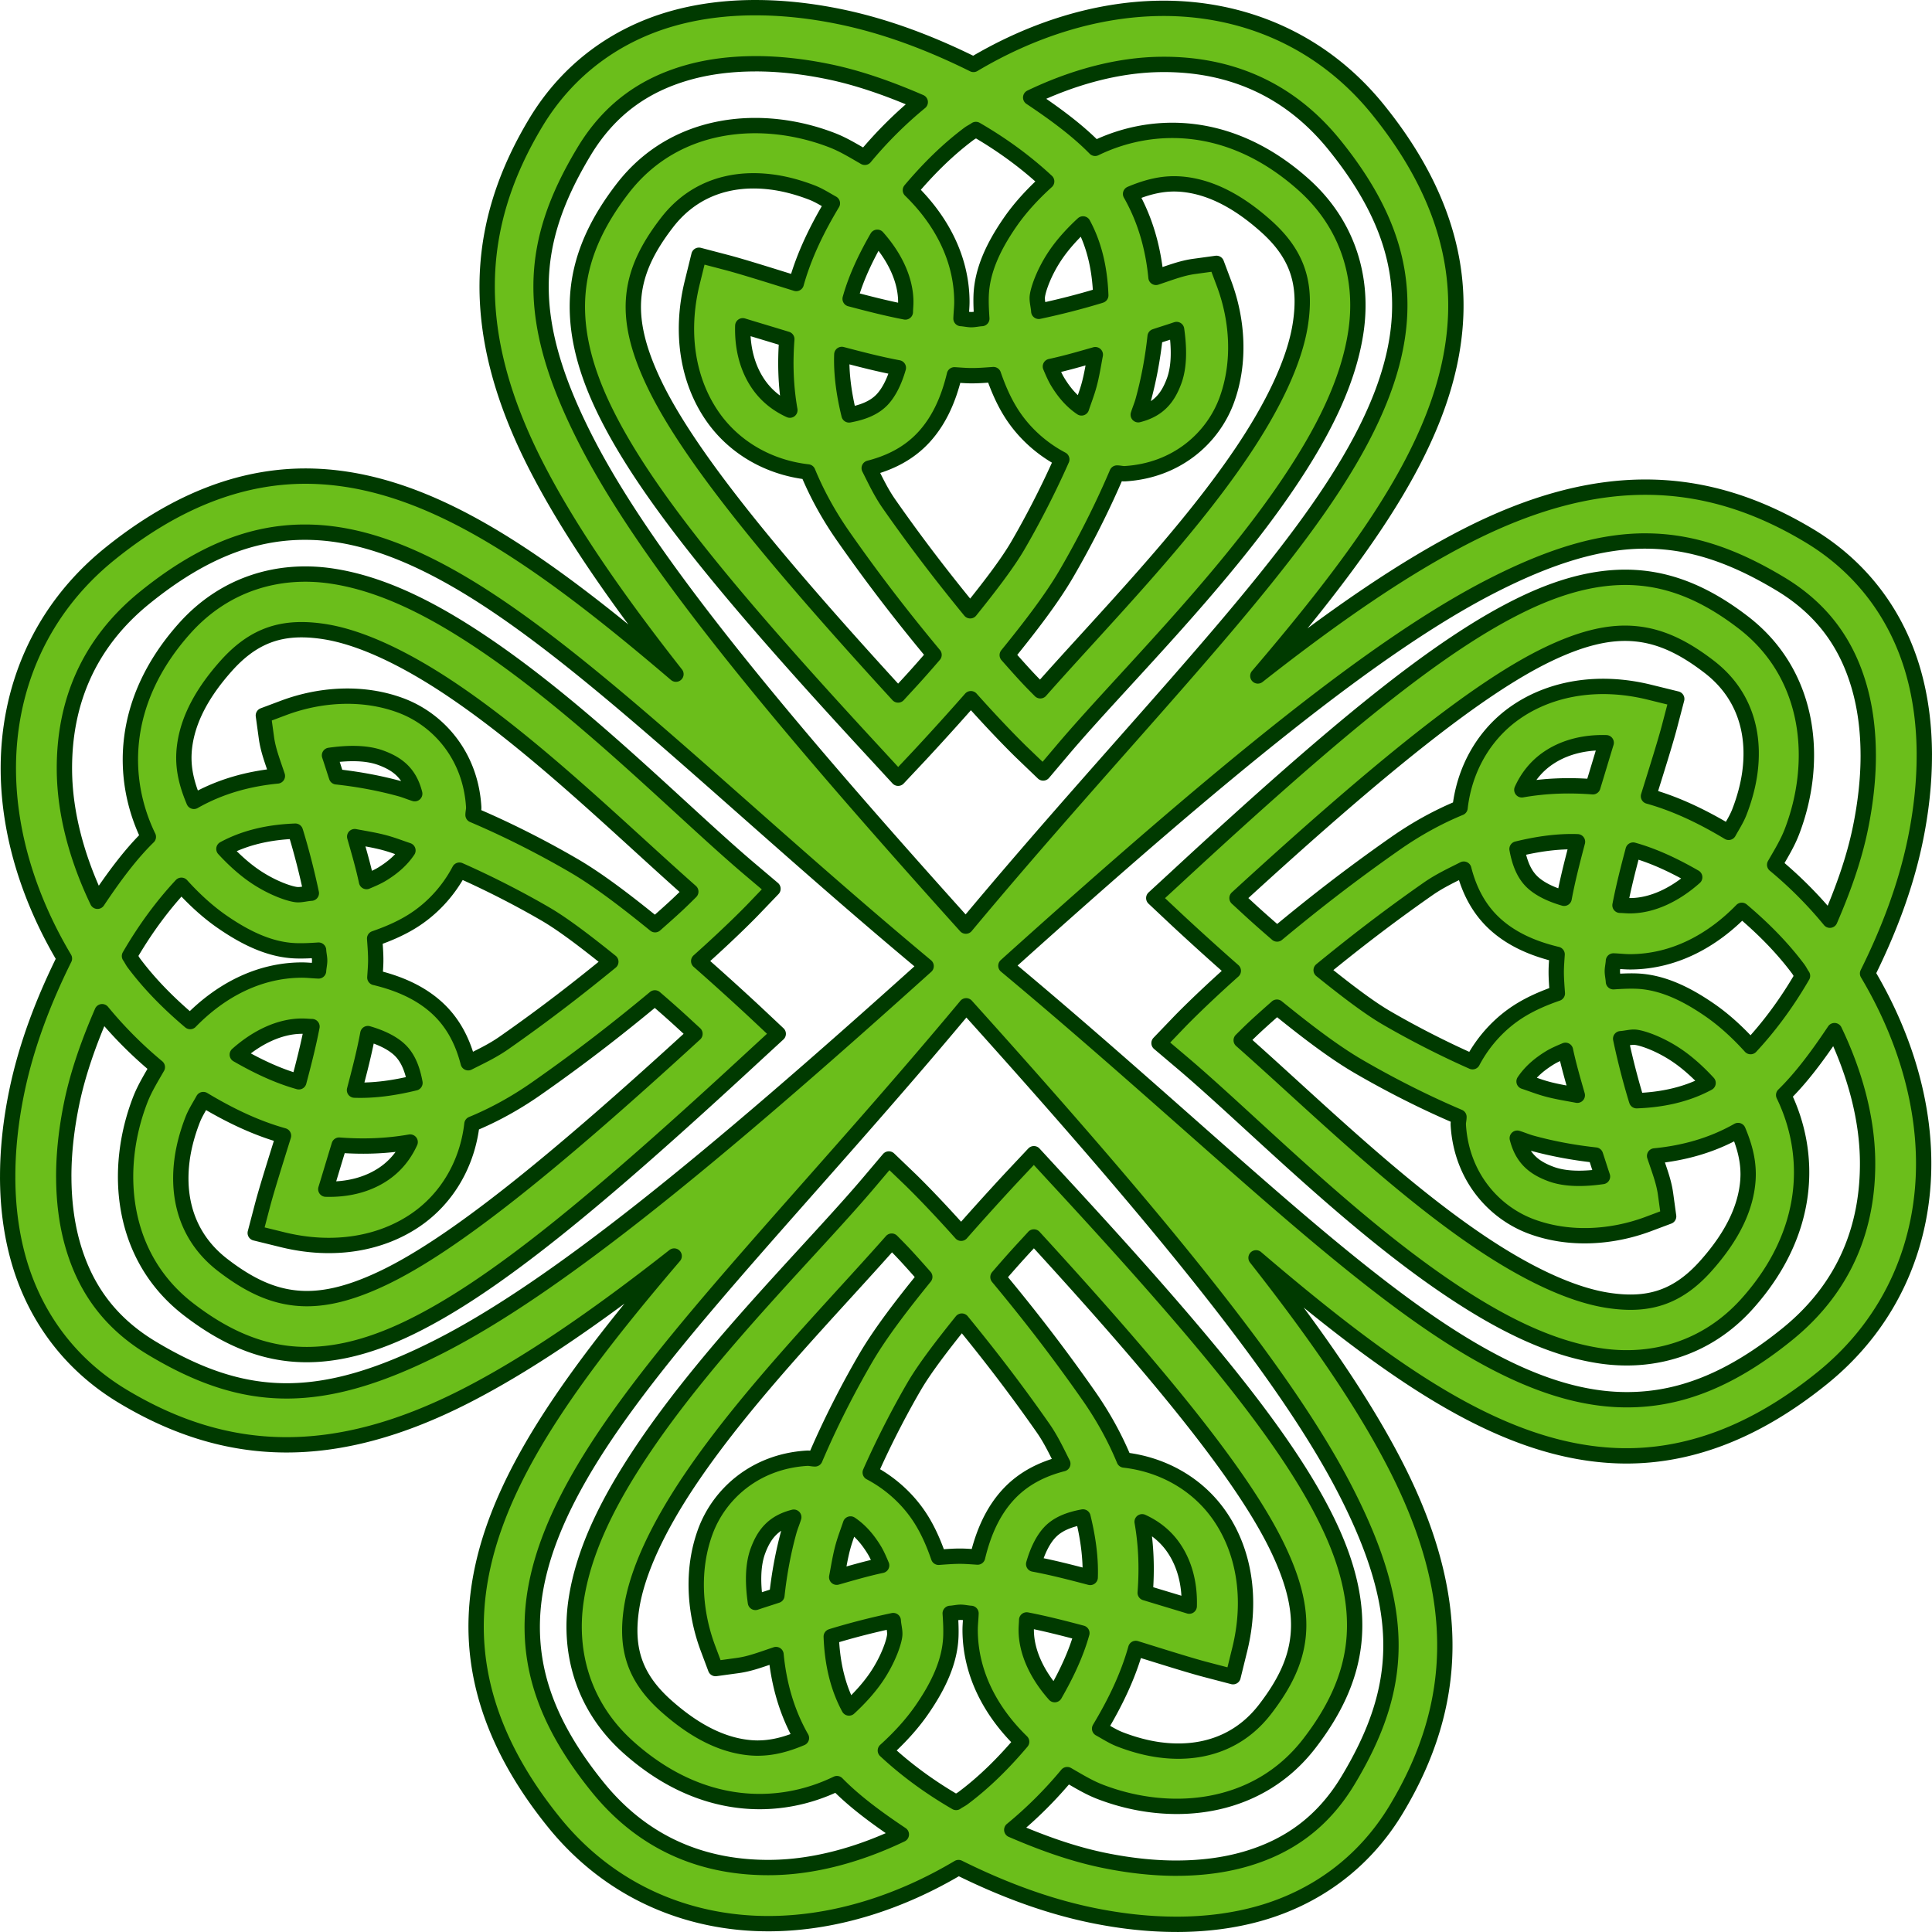 <svg xmlns="http://www.w3.org/2000/svg" height="284.51mm" width="284.51mm" viewBox="0 0 1008.097 1008.097"><path stroke-linejoin="round" style="block-progression:tb;text-transform:none;text-indent:0" d="M393.75 4c-14.778.04-29.435 1.807-43.442 5.838-28.014 8.06-53.567 25.597-70.765 54.18-32.877 54.652-34.7 110.65 0 178.68 16.369 32.095 40.636 67.707 73.158 109.07-29.258-24.975-56.742-46.948-83.24-64.147-35.291-22.908-69.687-37.824-105.29-39.105-35.602-1.278-71.318 11.705-107 40.584-37.15 30.063-53.215 71.738-52.816 113.3.327 33.902 11.375 67.699 29.266 97.744-10.768 21.696-19.862 45.119-24.922 69.729-3.028 14.725-4.727 29.694-4.687 44.47h-.01c.04 14.779 1.807 29.436 5.837 43.443C17.9 685.8 35.436 711.353 64.02 728.55c54.651 32.877 110.65 34.7 178.68 0 32.094-16.37 67.706-40.636 109.07-73.158-24.976 29.258-46.949 56.742-64.148 83.24-22.908 35.29-37.824 69.687-39.105 105.29-1.278 35.602 11.705 71.318 40.584 107 30.063 37.15 71.738 53.215 113.3 52.816 33.902-.327 67.7-11.375 97.744-29.266 21.696 10.768 45.12 19.862 69.73 24.922 14.723 3.027 29.693 4.727 44.47 4.687v.01c14.778-.04 29.435-1.807 43.442-5.838 28.014-8.06 53.567-25.597 70.765-54.18 32.877-54.652 34.7-110.65 0-178.68-16.369-32.095-40.636-67.707-73.158-109.07 29.258 24.975 56.742 46.948 83.24 64.147 35.291 22.908 69.687 37.825 105.29 39.105 35.602 1.278 71.318-11.705 107-40.584 37.15-30.063 53.215-71.738 52.816-113.3-.327-33.902-11.375-67.699-29.266-97.744 10.768-21.696 19.862-45.119 24.922-69.729 3.028-14.725 4.727-29.694 4.688-44.47h.01c-.04-14.779-1.807-29.436-5.838-43.443-8.06-28.014-25.597-53.567-54.18-70.765-54.652-32.877-110.65-34.7-178.68 0-32.095 16.37-67.707 40.636-109.07 73.158 24.975-29.258 46.948-56.742 64.147-83.24 22.908-35.29 37.824-69.687 39.105-105.29 1.276-35.604-11.707-71.32-40.586-107.01-30.05-37.139-71.725-53.204-113.29-52.805-33.902.327-67.699 11.375-97.744 29.266-21.696-10.769-45.12-19.863-69.729-24.923-14.724-3.027-29.694-4.727-44.47-4.687v-.007zm.114 29.266c12.461-.033 25.4 1.44 38.412 4.116 16.376 3.367 32.432 9.203 47.9 15.898a214.554 214.554 0 00-28.923 28.809c-5.573-3.194-11.07-6.61-17.034-8.917-36.158-13.994-81.78-10.524-109.29 25.15-12.59 16.327-21.194 33.55-23.207 52.817-2.012 19.264 2.594 39.605 13.261 61.848 21.334 44.485 66.627 98.96 143.02 181.54l10.632 11.546 10.746-11.432s12.893-13.758 27.208-30.066c15.815 17.724 26.522 28.009 26.522 28.009l11.204 10.746 10.06-11.89c29.456-34.828 81.923-85.921 117.52-138.56 17.8-26.316 31.736-53.086 35.668-80.252s-3.89-55.287-27.323-76.252c-37.695-33.726-78.63-33.634-108.83-18.977-9.24-9.455-21.05-18.132-33.61-26.522 22.07-10.574 45.505-17.044 68.135-17.262 34.125-.33 65.807 11.666 90.321 41.956 25.695 31.753 35.074 59.522 34.068 87.57-1.006 28.047-13.087 57.577-34.41 90.428-40.31 62.103-113.2 135.21-191.95 229.67-102.56-113.9-167.64-193.58-198.35-253.79-31.87-62.483-29.93-102.1-.915-150.33 13.463-22.378 31.739-34.826 53.738-41.156 10.998-3.165 22.978-4.655 35.44-4.688l-.01-.007zm115.35 34.296c14.867 8.609 26.96 17.823 36.926 27.094-7.329 6.626-13.867 13.772-18.977 21.149-8.841 12.763-14.722 25.356-15.205 38.412-.143 3.874.066 7.931.343 12.004-1.72.07-3.846.586-5.487.572h-.114c-1.565-.014-3.621-.49-5.26-.572.1-3.093.487-5.866.458-9.146-.2-22.543-10.959-42.36-26.866-57.839 9.058-10.719 19.082-20.825 30.524-29.38 1.155-.864 2.484-1.449 3.658-2.286v-.007zm-117.89 26.815a72.603 72.603 0 0111.575.629l-.01-.008c6.923.919 13.92 2.822 20.806 5.487 3.808 1.474 7.107 3.663 10.632 5.602-7.921 13.198-14.714 27.004-18.863 41.849-13.196-4.102-28.11-8.816-36.354-10.975l-14.404-3.773-3.544 14.404c-6.485 26.505-2.074 51.226 10.403 69.393 11.4 16.597 29.628 26.948 49.958 29.266 4.658 11.294 10.814 22.588 18.52 33.61 17.576 25.14 33.171 44.8 47.33 61.848-9.979 11.59-13.537 15.198-18.75 20.921-68.666-74.92-109.95-126.29-127.23-162.34-9.127-19.032-11.952-33.437-10.632-46.07 1.32-12.634 6.758-24.449 17.262-38.07 11.383-14.76 26.784-21.317 43.3-21.778zm220.9 1.558a43.21 43.21 0 013.423.1v-.008c13.53.94 28.432 7.2 45.043 22.064 16.858 15.083 20.826 30.416 17.948 50.3s-14.49 43.754-30.981 68.136c-29.848 44.133-73.353 88.259-104.83 123.92-4.614-4.661-6.87-6.82-17.262-18.634 11.718-14.427 23.159-29.277 30.752-42.292 6.46-11.072 16.922-30.115 26.522-52.702 1.457.008 2.736.433 4.23.343 26.895-1.63 45.805-18.598 53.045-38.412 7.241-19.814 5.595-41.814-1.258-60.361l-4.116-10.975-11.66 1.6c-6.48.903-11.8 3.004-19.893 5.716-1.46-15.078-5.443-29.824-13.26-43.556 7.077-2.984 14.397-5.173 22.3-5.244zm-47.107 20.906c6.1 11.268 8.775 23.99 9.26 37.269-.255.078-.43.15-.686.228-10.078 3.069-20.964 5.854-31.667 8.117-.131-2.363-.88-5.02-.8-7.202.124-3.358 3.3-13.157 9.946-22.75 3.723-5.375 8.58-10.728 13.947-15.662zm-107.35 6.966c9.128 10.253 14.76 22.086 14.862 33.496.018 2.072-.187 3.555-.228 5.487-9.539-1.834-19.248-4.314-28.81-6.859 3.107-11.135 8.245-21.796 14.177-32.124zm-70.193 46.186c6.492 2.007 14.097 4.248 22.978 6.974-.938 12.154-.602 24.517 1.6 37.04-6.554-2.986-12.227-7.44-16.461-13.604-5.307-7.726-8.472-17.991-8.117-30.41zm226.36 1.943c1.358 9.476 1.523 19.143-1.257 26.751-3.306 9.045-8.262 15.06-18.75 17.72.781-2.53 1.805-4.856 2.516-7.43 2.955-10.705 5.05-21.996 6.287-33.382 2.983-.996 6.92-2.229 9.49-3.087.944-.316.808-.28 1.714-.572zm-174.68 13.01c9.718 2.555 19.46 5.099 29.495 6.974-2.179 7.536-5.069 12.898-8.23 16.348-4.164 4.542-10.208 6.889-17.492 8.231-2.605-10.652-4.132-21.224-3.772-31.553zm132.27.115c-1.017 5.36-1.827 10.728-3.315 16.119-1.101 3.988-2.586 7.75-3.887 11.66-4.802-3.213-8.811-7.693-12.347-13.49-1.499-2.457-2.696-5.306-3.887-8.116 8.146-1.736 15.782-3.997 23.436-6.173zm-53.159 10.403c2.27 6.549 4.987 13.023 8.689 19.092 6.262 10.266 15.583 19.14 26.98 25.15-8.308 18.78-17.178 35.102-22.978 45.043-5.505 9.435-14.825 21.542-24.808 33.953-12.762-15.604-26.702-33.362-42.3-55.674-4.4-6.296-7.229-12.511-10.402-18.75 10.725-2.748 20.688-7.623 28.58-16.233 7.667-8.366 12.738-19.264 15.89-32.467 2.848.171 5.788.432 8.575.457 3.87.037 7.839-.295 11.775-.572zm-360.48 82.225c1.752-.02 3.506 0 5.26.064 28.046 1.007 57.576 13.087 90.427 34.41 62.103 40.31 135.21 113.2 229.67 191.95-113.9 102.56-193.58 167.64-253.79 198.35-62.483 31.87-102.1 29.93-150.33.915-22.378-13.463-34.826-31.739-41.156-53.738-3.165-10.998-4.654-22.978-4.687-35.44l-.01.008c-.033-12.46 1.44-25.399 4.116-38.412 3.367-16.376 9.203-32.433 15.898-47.9a214.554 214.554 0 0028.809 28.923c-3.194 5.574-6.61 11.071-8.917 17.034-13.994 36.158-10.524 81.781 25.15 109.29 16.327 12.59 33.55 21.194 52.817 23.207 19.264 2.013 39.605-2.594 61.848-13.26 44.484-21.335 98.96-66.628 181.54-143.02l11.546-10.633-11.433-10.746s-13.758-12.893-30.066-27.208c17.724-15.815 28.01-26.522 28.01-26.522l10.746-11.203-11.89-10.06c-34.829-29.456-85.922-81.924-138.56-117.52-26.317-17.799-53.087-31.736-80.253-35.668-27.166-3.931-55.287 3.89-76.252 27.323-33.726 37.695-33.634 78.631-18.977 108.83-9.454 9.24-18.132 21.05-26.522 33.61-10.574-22.069-17.044-45.505-17.262-68.135-.328-34.125 11.666-65.807 41.956-90.32 29.769-24.09 56.034-33.838 82.312-34.133zm701.27 4.608c23.744.128 45.706 7.864 69.822 22.371 22.378 13.463 34.826 31.74 41.156 53.738 3.165 10.998 4.655 22.978 4.687 35.44l.008-.009c.033 12.461-1.44 25.4-4.115 38.412-3.367 16.376-9.203 32.433-15.898 47.9a214.554 214.554 0 00-28.81-28.923c3.195-5.573 6.61-11.07 8.918-17.034 13.995-36.158 10.524-81.78-25.15-109.29-16.326-12.59-33.55-21.194-52.816-23.207-19.264-2.013-39.605 2.594-61.848 13.261-44.485 21.334-98.96 66.627-181.54 143.02l-11.546 10.632 11.432 10.746s13.758 12.893 30.066 27.208c-17.724 15.815-28.01 26.522-28.01 26.522l-10.744 11.2 11.889 10.06c34.829 29.456 85.922 81.923 138.56 117.52 26.317 17.8 53.087 31.736 80.253 35.668 27.166 3.932 55.287-3.89 76.252-27.323 33.726-37.695 33.635-78.63 18.977-108.83 9.455-9.24 18.132-21.05 26.522-33.61 10.573 22.07 17.044 45.505 17.262 68.135.329 34.125-11.666 65.807-41.956 90.321-31.753 25.695-59.522 35.074-87.57 34.068-28.047-1.007-57.577-13.088-90.428-34.41-62.095-40.32-135.2-113.21-229.66-191.96 113.9-102.56 193.58-167.64 253.79-198.35 31.242-15.936 56.767-23.415 80.51-23.287zm-701.49 46.28c3.437.018 7.004.317 10.732.857 19.885 2.877 43.753 14.49 68.135 30.98 44.133 29.849 88.26 73.354 123.92 104.83-4.66 4.614-6.82 6.871-18.634 17.263-14.428-11.718-29.277-23.16-42.292-30.752-11.072-6.46-30.115-16.922-52.702-26.522.01-1.457.434-2.737.343-4.23-1.63-26.895-18.598-45.805-38.412-53.045-19.814-7.242-41.814-5.596-60.362 1.257l-10.975 4.116 1.6 11.66c.903 6.48 3.005 11.8 5.717 19.893-15.078 1.46-29.824 5.443-43.556 13.26-2.984-7.077-5.173-14.397-5.245-22.3a42.333 42.333 0 01.1-3.422h-.01c.941-13.53 7.201-28.432 22.064-45.042 12.255-13.697 24.677-18.886 39.57-18.806zm691.38 1.864c1.64.031 3.244.135 4.823.3 12.633 1.32 24.448 6.758 38.07 17.262 14.76 11.383 21.316 26.784 21.777 43.3a72.565 72.565 0 01-.629 11.574l.008-.008c-.919 6.923-2.822 13.92-5.487 20.806-1.474 3.808-3.662 7.107-5.602 10.632-13.198-7.921-27.004-14.714-41.849-18.863 4.102-13.196 8.816-28.11 10.975-36.354l3.773-14.404-14.404-3.544c-26.505-6.486-51.226-2.074-69.393 10.403-16.597 11.4-26.948 29.628-29.266 49.958-11.294 4.658-22.588 10.814-33.61 18.52-25.14 17.575-44.8 33.171-61.848 47.33-11.59-9.979-15.198-13.537-20.921-18.75 74.922-68.666 126.29-109.95 162.34-127.23 16.653-7.986 29.767-11.15 41.248-10.932zm-10.946 57.11c-2.006 6.492-4.248 14.097-6.973 22.98-12.154-.939-24.517-.603-37.04 1.6 2.985-6.555 7.44-12.228 13.604-16.462 7.725-5.307 17.99-8.472 30.409-8.117zm-652.09 5.666c4.553.137 8.872.789 12.675 2.18 9.045 3.305 15.06 8.261 17.72 18.748-2.53-.78-4.856-1.804-7.43-2.515-10.706-2.955-21.997-5.05-33.383-6.287-.996-2.983-2.228-6.92-3.086-9.489-.316-.945-.28-.81-.572-1.715 4.738-.678 9.524-1.058 14.076-.921zm-31.903 40.477c.078.256.151.43.229.686 3.068 10.078 5.854 20.964 8.117 31.667-2.363.132-5.02.881-7.202.8-3.358-.124-13.157-3.3-22.75-9.946-5.375-3.723-10.728-8.58-15.662-13.947 11.268-6.1 23.99-8.774 37.269-9.26zm30.974 2.858c5.36 1.018 10.728 1.827 16.12 3.315 3.988 1.102 7.75 2.586 11.66 3.887-3.214 4.803-7.693 8.812-13.49 12.347-2.457 1.5-5.306 2.696-8.117 3.887-1.736-8.145-3.997-15.782-6.173-23.436zm638.04 2.672c-2.555 9.718-5.098 19.46-6.973 29.495-7.536-2.179-12.898-5.069-16.348-8.23-4.542-4.164-6.89-10.208-8.231-17.492 10.652-2.605 21.224-4.132 31.553-3.772zm29.038 4.344c11.135 3.107 21.796 8.244 32.124 14.176-10.253 9.128-22.086 14.76-33.496 14.862-2.072.019-3.554-.187-5.487-.228 1.835-9.538 4.314-19.248 6.86-28.81zm-88.37 9.946c2.749 10.725 7.624 20.688 16.234 28.58 8.366 7.668 19.264 12.738 32.467 15.891-.171 2.848-.432 5.787-.457 8.574-.037 3.87.295 7.84.572 11.775-6.55 2.271-13.023 4.987-19.092 8.689-10.266 6.262-19.14 15.583-25.151 26.98-18.78-8.308-35.101-17.178-45.042-22.978-9.436-5.505-21.542-14.825-33.953-24.808 15.604-12.762 33.362-26.702 55.674-42.3 6.295-4.4 12.51-7.229 18.749-10.402zm-524.06.53c18.78 8.307 35.101 17.177 45.042 22.978 9.436 5.505 21.542 14.825 33.953 24.808-15.604 12.762-33.362 26.702-55.674 42.3-6.295 4.4-12.51 7.229-18.749 10.402-2.748-10.725-7.623-20.688-16.234-28.58-8.365-7.668-19.264-12.738-32.467-15.89.172-2.848.433-5.788.458-8.575.037-3.87-.296-7.84-.572-11.775 6.549-2.27 13.023-4.987 19.092-8.688 10.266-6.262 19.14-15.583 25.151-26.98zm-145.07 7.887c6.626 7.33 13.772 13.867 21.15 18.977 12.762 8.841 25.355 14.721 38.411 15.205 3.874.144 7.931-.066 12.004-.343.07 1.721.587 3.847.572 5.488v.114c-.014 1.565-.49 3.62-.572 5.259-3.092-.1-5.865-.487-9.145-.458-22.543.201-42.361 10.96-57.84 26.865-10.72-9.058-20.824-19.082-29.38-30.524-.863-1.155-1.448-2.484-2.286-3.658h-.01c8.61-14.867 17.823-26.96 27.094-36.926zm814.2 13.075c10.72 9.058 20.825 19.082 29.38 30.524.864 1.155 1.45 2.484 2.287 3.658h.008c-8.61 14.867-17.823 26.96-27.094 36.926-6.626-7.329-13.772-13.867-21.15-18.977-12.762-8.84-25.355-14.72-38.411-15.205-3.874-.143-7.931.067-12.004.343-.07-1.72-.587-3.846-.572-5.487v-.114c.014-1.565.49-3.62.572-5.26 3.092.1 5.865.487 9.145.458 22.543-.2 42.361-10.959 57.84-26.865zm-567.15 45.686c11.59 9.978 15.198 13.536 20.921 18.75-74.92 68.665-126.29 109.95-162.34 127.23-19.032 9.127-33.437 11.951-46.07 10.631-12.635-1.32-24.449-6.758-38.07-17.262-14.76-11.383-21.317-26.784-21.778-43.299a72.568 72.568 0 01.63-11.575l-.01.008c.918-6.922 2.821-13.92 5.487-20.806 1.473-3.807 3.662-7.107 5.601-10.632 13.198 7.921 27.004 14.714 41.85 18.863-4.102 13.196-8.817 28.111-10.976 36.354l-3.772 14.405 14.404 3.544c26.505 6.486 51.226 2.074 69.393-10.403 16.597-11.4 26.948-29.628 29.266-49.958 11.294-4.658 22.588-10.814 33.61-18.52 25.14-17.575 44.8-33.17 61.848-47.329zm162.43 4.137c102.57 113.9 167.65 193.58 198.36 253.79 31.87 62.483 29.93 102.1.915 150.33-13.463 22.378-31.74 34.826-53.738 41.156-10.998 3.165-22.978 4.655-35.44 4.687l.01.01c-12.461.033-25.4-1.44-38.412-4.115-16.376-3.367-32.433-9.203-47.9-15.898a214.554 214.554 0 0028.923-28.81c5.573 3.194 11.07 6.61 17.034 8.918 36.158 13.994 81.78 10.524 109.29-25.151 12.59-16.326 21.194-33.55 23.207-52.816 2.013-19.264-2.594-39.605-13.261-61.848-21.334-44.485-66.627-98.96-143.02-181.54l-10.632-11.546-10.746 11.432s-12.893 13.758-27.208 30.066c-15.815-17.724-26.522-28.01-26.522-28.01l-11.203-10.745-10.06 11.889c-29.456 34.829-81.923 85.922-117.52 138.56-17.8 26.317-31.736 53.087-35.668 80.253-3.932 27.166 3.89 55.287 27.323 76.252 37.695 33.726 78.63 33.635 108.83 18.977 9.24 9.455 21.05 18.132 33.61 26.523-22.07 10.574-45.505 17.044-68.135 17.262-34.125.329-65.807-11.666-90.321-41.956-25.695-31.753-35.074-59.522-34.068-87.57 1.007-28.047 13.087-57.577 34.41-90.428 40.31-62.103 113.2-135.21 191.95-229.67zm162.14.708c14.428 11.718 29.277 23.159 42.292 30.752 11.072 6.459 30.115 16.922 52.702 26.522-.01 1.456-.434 2.736-.343 4.23 1.63 26.894 18.598 45.804 38.412 53.044 19.814 7.242 41.814 5.596 60.361-1.257l10.975-4.116-1.6-11.66c-.903-6.48-3.004-11.8-5.716-19.893 15.078-1.46 29.824-5.443 43.556-13.26 2.984 7.077 5.173 14.397 5.244 22.3a42.711 42.711 0 01-.1 3.422h.008c-.941 13.53-7.2 28.432-22.064 45.042-15.083 16.858-30.416 20.826-50.3 17.948-19.886-2.878-43.754-14.49-68.137-30.981-44.133-29.848-88.259-73.353-123.92-104.83 4.66-4.614 6.82-6.871 18.634-17.262zm-508.97 9.903c2.073-.019 3.555.187 5.488.228-1.835 9.538-4.314 19.248-6.86 28.81-11.135-3.107-21.796-8.245-32.124-14.177 10.253-9.127 22.086-14.76 33.496-14.862zm34.64 3.886c7.535 2.18 12.897 5.07 16.347 8.232 4.542 4.163 6.89 10.207 8.232 17.49-10.653 2.606-21.224 4.133-31.553 3.773 2.555-9.718 5.098-19.46 6.973-29.495zm660.9 1.872c3.357.125 13.156 3.301 22.75 9.946 5.374 3.723 10.727 8.581 15.661 13.947-11.268 6.1-23.99 8.775-37.269 9.26-.078-.255-.15-.429-.228-.685-3.069-10.078-5.854-20.964-8.117-31.667 2.363-.132 5.02-.882 7.202-.8zm-36.005 6.86c1.737 8.145 3.997 15.782 6.174 23.436-5.36-1.018-10.728-1.827-16.12-3.316-3.988-1.1-7.75-2.586-11.66-3.887 3.214-4.802 7.693-8.81 13.49-12.347 2.457-1.498 5.306-2.695 8.116-3.886zm-25.15 45.843c2.529.78 4.856 1.804 7.43 2.515 10.705 2.955 21.996 5.05 33.382 6.287.996 2.983 2.229 6.92 3.087 9.49.316.944.28.808.571 1.714-9.475 1.357-19.143 1.523-26.75-1.258-9.045-3.305-15.06-8.261-17.72-18.749zm-577.68 2.015c-2.986 6.554-7.44 12.228-13.605 16.462-7.725 5.306-17.99 8.472-30.409 8.116 2.007-6.492 4.249-14.097 6.974-22.979 12.154.938 24.517.602 37.04-1.6zm325.46 49.522c68.665 74.92 109.95 126.29 127.23 162.34 9.127 19.032 11.951 33.437 10.631 46.07-1.32 12.634-6.757 24.449-17.262 38.07-11.382 14.76-26.784 21.317-43.299 21.778a72.564 72.564 0 01-11.575-.63l.01.009c-6.922-.92-13.92-2.822-20.806-5.487-3.807-1.474-7.107-3.663-10.632-5.602 7.922-13.198 14.714-27.004 18.863-41.85 13.196 4.103 28.111 8.817 36.354 10.976l14.404 3.772 3.544-14.404c6.486-26.505 2.074-51.226-10.403-69.393-11.4-16.597-29.628-26.948-49.958-29.266-4.657-11.294-10.814-22.588-18.52-33.61-17.576-25.14-33.17-44.8-47.329-61.848 9.979-11.59 13.536-15.198 18.75-20.92zm-74.195 2.179c4.614 4.66 6.871 6.82 17.262 18.634-11.718 14.427-23.159 29.277-30.752 42.292-6.46 11.072-16.922 30.115-26.522 52.702-1.456-.008-2.736-.434-4.23-.343-26.895 1.63-45.805 18.598-53.045 38.412-7.241 19.814-5.595 41.814 1.258 60.36l4.115 10.976 11.661-1.6c6.48-.903 11.8-3.005 19.892-5.717 1.461 15.078 5.444 29.824 13.261 43.556-7.077 2.984-14.398 5.174-22.3 5.245a42.716 42.716 0 01-3.422-.1v.008c-13.53-.941-28.432-7.201-45.042-22.064-16.858-15.083-20.826-30.416-17.948-50.301s14.49-43.753 30.98-68.135c29.849-44.133 73.354-88.26 104.83-123.92zm36.583 41.727c12.762 15.604 26.703 33.362 42.3 55.674 4.4 6.295 7.229 12.51 10.402 18.749-10.725 2.748-20.688 7.623-28.58 16.234-7.667 8.365-12.738 19.264-15.89 32.467-2.848-.172-5.787-.432-8.575-.457-3.87-.037-7.839.295-11.775.571-2.27-6.549-4.986-13.023-8.688-19.092-6.262-10.266-15.583-19.14-26.98-25.15 8.308-18.78 17.178-35.102 22.979-45.043 5.505-9.435 14.825-21.542 24.808-33.953zm63.22 102.2c2.606 10.653 4.133 21.224 3.773 31.553-9.718-2.555-19.46-5.099-29.495-6.974 2.179-7.536 5.069-12.898 8.231-16.348 4.163-4.542 10.207-6.889 17.491-8.23zm-150.9.114c-.78 2.53-1.804 4.856-2.515 7.431-2.955 10.705-5.05 21.996-6.287 33.382-2.983.996-6.92 2.228-9.489 3.087-.945.315-.81.28-1.715.571-1.357-9.475-1.523-19.143 1.258-26.75 3.305-9.045 8.262-15.06 18.749-17.72zm181.77 2.401c6.555 2.986 12.228 7.44 16.462 13.604 5.307 7.725 8.472 17.991 8.117 30.409-6.492-2.007-14.097-4.249-22.978-6.974.938-12.154.602-24.517-1.6-37.04zm-152.16 1.143c4.803 3.214 8.812 7.694 12.347 13.49 1.5 2.457 2.696 5.307 3.887 8.117-8.145 1.736-15.782 3.997-23.436 6.173 1.018-5.36 1.827-10.728 3.316-16.119 1.1-3.988 2.586-7.75 3.886-11.66zm57.504 46.071h.115c1.565.014 3.62.49 5.258.572-.1 3.092-.486 5.865-.457 9.145.2 22.543 10.96 42.361 26.865 57.84-9.058 10.718-19.082 20.824-30.524 29.38-1.155.863-2.484 1.448-3.658 2.286v.008c-14.867-8.61-26.96-17.823-36.926-27.094 7.33-6.626 13.867-13.772 18.977-21.15 8.841-12.762 14.72-25.355 15.205-38.411.143-3.874-.066-7.931-.343-12.004 1.72-.07 3.846-.587 5.487-.572zm34.411 4.001c9.539 1.835 19.248 4.315 28.81 6.86-3.107 11.135-8.245 21.796-14.177 32.124-9.127-10.253-14.76-22.086-14.862-33.496-.018-2.073.188-3.555.229-5.488zm-69.62.336c.131 2.363.88 5.02.8 7.202-.125 3.358-3.301 13.157-9.946 22.75-3.723 5.375-8.581 10.728-13.947 15.662-6.1-11.268-8.775-23.99-9.26-37.269.255-.078.429-.15.686-.228 10.078-3.069 20.964-5.854 31.667-8.117z" stroke="#003a00" stroke-width="8" fill="#6bbe1b" color="#000"/></svg>